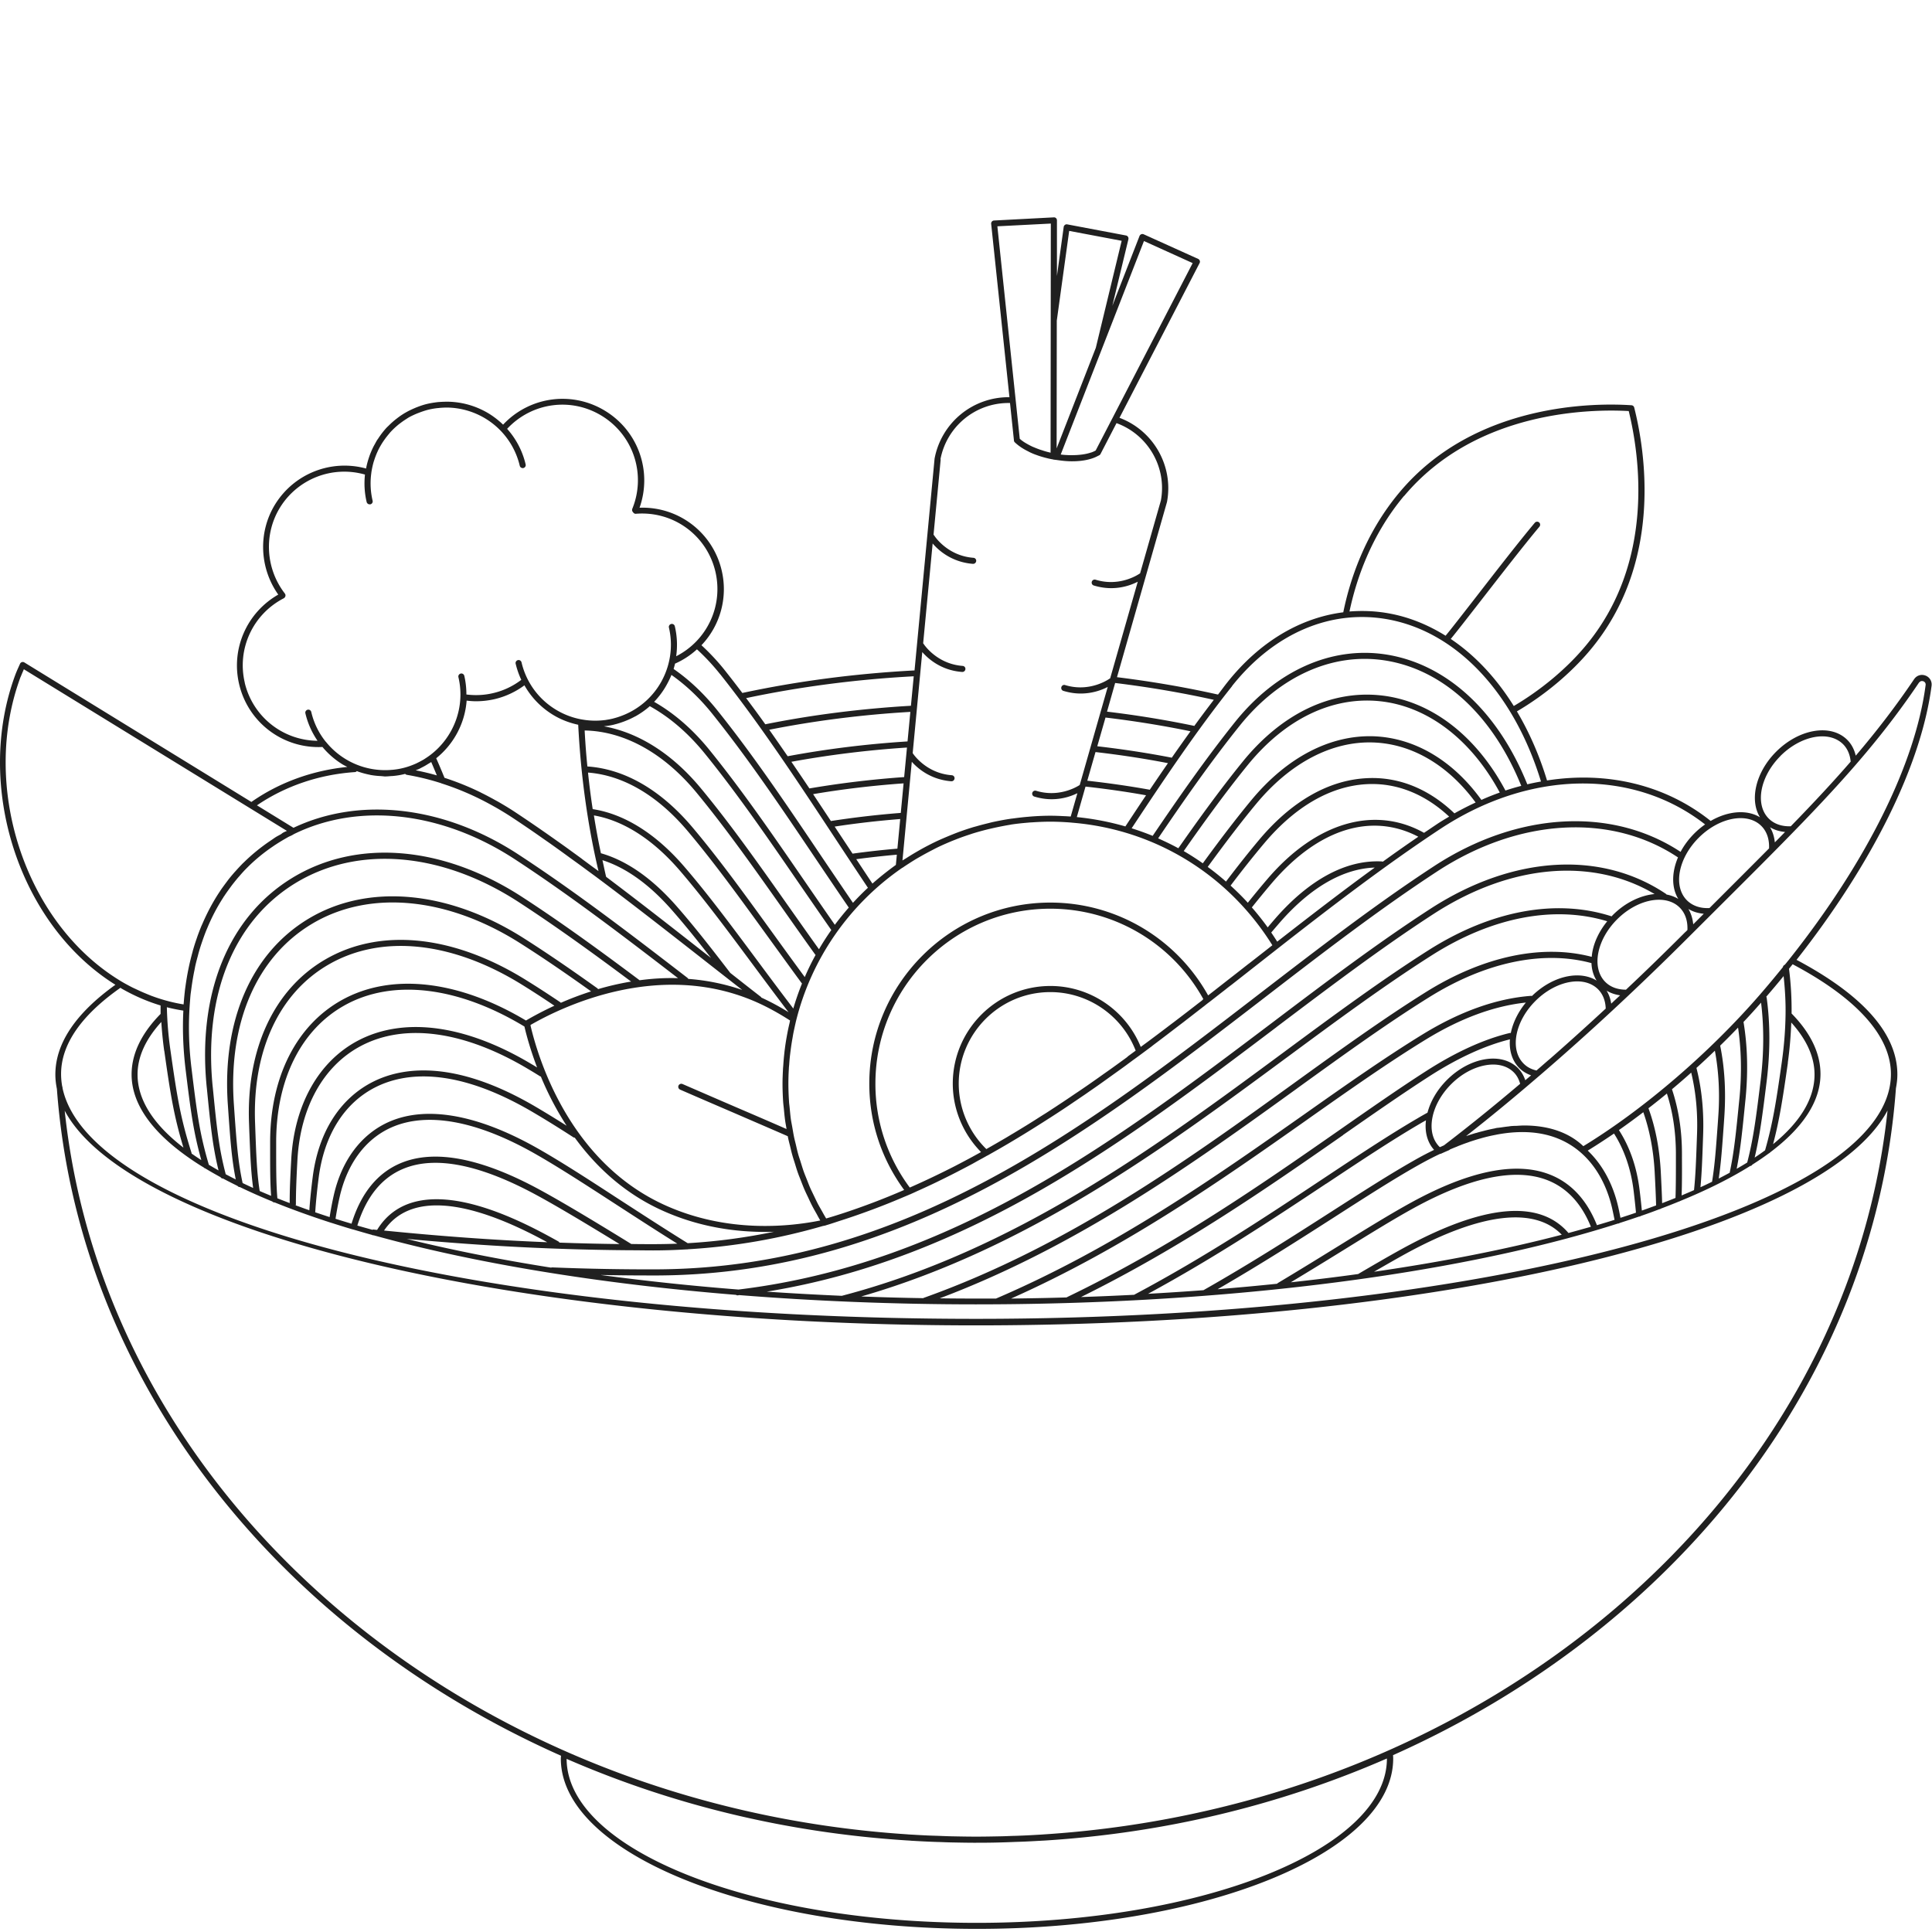 <svg width="240" height="240" fill="none" xmlns="http://www.w3.org/2000/svg"><path d="M223.167 119.242c9.45-12.01 15.49-24.19 16.78-34.05.07-.56-.23-1.07-.76-1.27-.53-.2-1.09-.02-1.41.45-2.29 3.39-4.65 6.45-7.25 9.5-.18-.77-.53-1.44-1.05-1.96-1-1-2.49-1.39-4.18-1.09-1.64.29-3.3 1.2-4.66 2.56-2.55 2.55-3.33 6-2 8.15-1.62-1-3.98-.8-6.13.45-5.67-4.53-12.92-6.19-20.33-5.03-.96-3.16-2.23-6.03-3.74-8.58 3.45-2.03 6.66-4.71 9.06-7.57 9.12-10.85 6.89-24.72 5.51-30.18a.373.373 0 0 0-.34-.28c-4.39-.3-19.44-.37-28.8 10.8-4.32 5.14-6.19 10.94-7 14.92-5.35.68-10.4 3.67-14.4 8.7-.4.5-.77 1.02-1.16 1.52-4.05-.91-8.27-1.63-12.55-2.16l6.21-21.76c.84-4.47-1.68-8.88-5.9-10.46l9.95-19.22c.05-.09.06-.2.02-.3a.363.363 0 0 0-.2-.22l-6.77-3.06a.39.39 0 0 0-.51.21l-3.38 8.68 2-8.28c.02-.1 0-.21-.05-.29a.394.394 0 0 0-.25-.17l-7.3-1.38a.34.34 0 0 0-.29.07c-.08.06-.14.15-.15.25l-.84 6.09v-6.91c0-.1-.04-.2-.11-.27a.361.361 0 0 0-.28-.1l-7.42.39c-.1 0-.2.05-.27.13s-.1.18-.09.29l2.27 21.53a9.354 9.354 0 0 0-9.3 7.63l-2.49 26.31c-7.35.39-14.54 1.33-21.39 2.8-.71-.94-1.43-1.87-2.15-2.78-.91-1.15-1.9-2.2-2.93-3.15a10.1 10.1 0 0 0 2.51-9.3 10.086 10.086 0 0 0-10.2-7.78c1.59-4.49-.14-9.48-4.22-12a10.107 10.107 0 0 0-12.73 1.68c-.52-.5-1.09-.95-1.71-1.34-1.56-.96-3.31-1.47-5.09-1.51h-.11c-.35 0-.7.01-1.05.04-.08 0-.16.01-.24.02-.39.05-.79.11-1.18.2-.44.1-.86.24-1.27.4-.11.04-.21.08-.32.13-.38.16-.74.33-1.09.53-.03.02-.06.03-.09.05-.36.21-.7.44-1.02.69a9.69 9.69 0 0 0-1.01.88c-.09.09-.19.18-.29.28a10.214 10.214 0 0 0-1.01 1.3c-.06.1-.14.19-.2.29-.09.15-.17.31-.26.47-.06.11-.12.21-.17.31-.2.4-.37.81-.52 1.23 0 .03-.02.06-.03.09-.15.46-.28.92-.36 1.39-4.33-1.18-8.92.61-11.3 4.45-2.13 3.45-1.96 7.9.39 11.21-3.9 2.23-5.9 6.74-4.86 11.13a10.11 10.11 0 0 0 10.35 7.8c.69.83 1.52 1.56 2.47 2.15.2.12.41.22.62.33-4.36.44-8.46 1.93-11.92 4.35l-28.2-17.33a.377.377 0 0 0-.31-.04c-.1.03-.19.11-.23.21l-.18.4c-.14.31-.28.63-.4.95-5.13 13.8.45 31.05 12.43 38.52-4.94 3.54-7.46 7.29-7.46 11.15 0 .6.07 1.19.19 1.78 2.69 36.37 27.58 67.27 62.62 82.84 0 .12-.02.24-.02.35 0 11.67 23.19 21.16 51.7 21.16s51.7-9.49 51.7-21.16c0-.14-.01-.28-.02-.42 34.97-15.6 59.8-46.48 62.47-82.82v-.02c.11-.57.18-1.14.18-1.71 0-5.04-4.21-9.82-12.49-14.23l-.04-.01zm-5.2 24.57c.64-2.71.97-5.25 1.5-9.54.44-3.62.44-7.08 0-10.3 0-.06-.03-.11-.06-.15.74-.86 1.46-1.71 2.16-2.57.17 1.58.27 3.2.24 4.85-.03 1.88-.18 3.82-.46 5.8-.72 5.1-1.14 7.68-2.08 10.98v.01c-.41.31-.85.61-1.3.91v.01zm-2.23 1.37c.47-2.37.71-4.75 1.08-8.48l.02-.18c.33-3.37.25-6.58-.25-9.56v-.01c.75-.79 1.47-1.59 2.18-2.4.37 3.02.36 6.25-.05 9.63-.57 4.67-.9 7.25-1.67 10.23-.42.26-.86.52-1.31.78v-.01zm-9.26 4.28c-.03-1.11-.09-2.35-.17-3.94-.16-2.87-.67-5.51-1.53-7.85.77-.6 1.53-1.2 2.29-1.83.73 2.27 1.11 4.77 1.12 7.44v.47c0 2.01 0 3.61-.05 5.06-.54.22-1.09.43-1.65.65h-.01zm-5.18 1.81c-.08-.42-.16-.84-.26-1.28-.66-2.92-1.98-5.32-3.8-7.06 1.07-.66 2.16-1.37 3.26-2.12 1.25 1.95 2.1 4.38 2.43 7.05.12.99.22 1.91.3 2.78-.63.22-1.28.43-1.93.64v-.01zm-6.46 1.89c-3.62-4.21-10.54-3.56-20.59 1.93-1.75.96-3.67 2.08-5.48 3.14-.01 0-.02.02-.03.03-2.73.38-5.53.72-8.39 1.03 2.26-1.36 4.36-2.65 6.4-3.91 3.42-2.11 6.37-3.94 8.98-5.37 6.88-3.75 12.37-4.92 16.33-3.47 2.5.92 4.37 2.89 5.57 5.85-.91.26-1.84.52-2.8.78l.01-.01zm-.83.22c-6.91 1.81-14.76 3.36-23.32 4.6 1.33-.77 2.67-1.54 3.92-2.23 9.32-5.09 16-5.89 19.4-2.37zm4.36-1.21c-1.28-3.2-3.31-5.34-6.04-6.34-4.17-1.54-9.88-.35-16.95 3.51-2.63 1.44-5.59 3.27-9.02 5.39-2.4 1.48-4.87 3.01-7.6 4.64-.04.03-.08.06-.11.1-2.42.25-4.89.48-7.39.68 5.4-3.12 10.27-6.24 14.59-9.01 3.86-2.48 7.19-4.62 10.25-6.35.96-.54 1.89-1.03 2.81-1.46.04 0 .08 0 .11-.02.33-.15.65-.29.98-.43.05-.02.09-.06.12-.09.26-.11.52-.22.78-.32.05-.02.11-.04.16-.07.12-.05.24-.1.36-.14.3-.12.6-.23.9-.33l.16-.06c.02 0 .03-.01.05-.02.42-.14.83-.27 1.24-.39.08-.02.16-.04.25-.07a20.046 20.046 0 0 1 1.68-.4c.12-.02.23-.05.35-.07 2.98-.54 5.61-.33 7.81.65 3.21 1.42 5.5 4.48 6.43 8.62.1.46.19.9.28 1.34-.72.23-1.46.45-2.21.67l.01-.03zm-123.68 6.21c1.97.04 3.94.06 5.87.06h1.28c30.7-.21 53.35-17.65 75.25-34.51 7.33-5.65 14.26-10.98 21.49-15.71 10.12-6.59 21.56-7.25 29.87-1.71-.8 1.87-.81 3.78.04 5.16-.44-.27-.93-.45-1.46-.55-.03-.03-.05-.07-.09-.09-8.07-5.41-18.96-4.75-29.12 1.78-6.54 4.23-12.93 9.05-19.7 14.17-19.51 14.74-39.68 29.97-66.38 33.21a315.99 315.99 0 0 1-17.05-1.8v-.01zm117.73-26.75c-.52.45-1.04.91-1.55 1.35-.64-.15-1.18-.43-1.6-.86-1.74-1.74-1.08-5.23 1.46-7.77 1.58-1.58 3.53-2.44 5.2-2.44 1.01 0 1.92.32 2.58.97.6.6.93 1.43.96 2.41a342.84 342.84 0 0 1-6.41 5.79c-.21.18-.42.37-.63.55h-.01zm7.73-6.97c-.09-.59-.28-1.13-.57-1.6.49.3 1.06.49 1.68.58-.37.35-.74.68-1.1 1.03l-.01-.01zm9.22-8.89c-1.21 1.21-2.43 2.41-3.64 3.59-1.23 1.2-2.48 2.39-3.74 3.58-1.05 0-1.94-.33-2.57-.96-1.74-1.74-1.08-5.23 1.46-7.77 1.58-1.58 3.53-2.44 5.2-2.44 1.01 0 1.92.31 2.58.97.68.68 1.01 1.64.96 2.79l-.24.24h-.01zm.97-.96c-.07-.7-.27-1.35-.6-1.9.55.34 1.2.53 1.91.6l-1.3 1.3h-.01zm-51.76 12.77c6.76-5.1 13.14-9.93 19.65-14.14 9.5-6.1 19.61-6.95 27.31-2.38-1.73.16-3.64 1.05-5.2 2.62-.05.05-.09.1-.14.15-6.89-2.23-14.96-.73-22.73 4.2-5.92 3.76-11.84 8.13-18.1 12.76-15.55 11.49-33.18 24.52-54.76 30.17 0 0-.02 0-.02.01-3.16-.14-6.28-.31-9.34-.52 25.23-4.08 44.59-18.7 63.34-32.87h-.01zm1.24 3.81c6.25-4.62 12.16-8.98 18.06-12.73 7.46-4.74 15.18-6.22 21.78-4.22-.97 1.19-1.63 2.54-1.86 3.88-.03.18-.05.36-.07.54-6.17-1.62-13.48-.07-20.6 4.38-5.28 3.3-10.69 7.2-16.41 11.33-13.14 9.49-28.04 20.25-45.96 26.65-.02 0-.04.02-.06.04-2.6-.04-5.17-.11-7.71-.21 20.73-5.97 37.76-18.53 52.84-29.67l-.01.01zm1.33 3.8c5.71-4.12 11.1-8.02 16.37-11.3 7.01-4.38 14.18-5.88 20.18-4.25.03.81.25 1.55.64 2.17-.94-.58-2.14-.78-3.48-.55-1.61.28-3.22 1.16-4.56 2.47a.297.297 0 0 0-.16-.02c-4.26.33-8.75 1.93-13.36 4.75-4.68 2.87-9.59 6.32-14.78 9.98-11 7.74-23.46 16.52-38.27 22.87h-2.46c-1.52 0-3.03-.01-4.53-.03 17.25-6.5 31.67-16.89 44.43-26.1l-.02.01zm1.27 3.87c5.18-3.65 10.08-7.1 14.74-9.95 4.28-2.62 8.44-4.15 12.39-4.57-.98 1.19-1.61 2.51-1.87 3.78h-.13c-3.2.77-6.68 2.35-10.37 4.72-3.34 2.14-6.95 4.66-10.78 7.33-9.7 6.76-20.7 14.43-33.84 20.76-.02 0-.03.02-.05.04-2.28.07-4.58.11-6.91.14 14.18-6.31 26.18-14.75 36.81-22.24l.01-.01zm4.42 1.93c3.82-2.66 7.42-5.17 10.75-7.31 3.55-2.28 6.91-3.81 9.98-4.57-.11 1.39.27 2.66 1.16 3.56.41.41.9.71 1.47.91-.24.21-.48.4-.72.61-.2-.59-.5-1.09-.9-1.5-1-1-2.49-1.39-4.18-1.09-1.64.29-3.3 1.2-4.66 2.56-1.23 1.23-2.04 2.66-2.41 4.06-.41.22-.83.46-1.25.71-3.58 2.09-7.54 4.72-11.73 7.5-6.81 4.52-14.52 9.65-23.41 14.38-.01 0-.02.02-.03.03-2.18.11-4.39.21-6.62.28 12.58-6.22 23.18-13.58 32.56-20.12l-.01-.01zm11.97 1.46c-1.74-1.74-1.08-5.23 1.46-7.77 1.25-1.25 2.76-2.08 4.26-2.35.33-.06.64-.09.95-.09 1.04 0 1.93.33 2.57.97.37.37.63.84.79 1.42-3.31 2.81-6.5 5.38-9.47 7.65-.16.07-.33.15-.49.22-.02-.02-.05-.03-.07-.05zm-14.05 4.59c4.18-2.78 8.13-5.4 11.69-7.48.23-.14.46-.26.69-.39-.17 1.42.16 2.73 1.01 3.67-.8.39-1.61.81-2.43 1.28-3.08 1.74-6.42 3.89-10.29 6.37-4.68 3-9.97 6.4-15.91 9.77l-.02.01c-2.26.17-4.56.32-6.88.45 8.36-4.54 15.66-9.39 22.14-13.69v.01zm39.2 3.34c-.08-.82-.17-1.68-.29-2.62-.35-2.82-1.22-5.3-2.56-7.38 1.01-.71 2.02-1.45 3.03-2.22.78 2.22 1.26 4.7 1.41 7.4.09 1.71.15 3.01.18 4.18-.58.21-1.17.43-1.77.64zm4.98-6.63v-.47c0-2.87-.43-5.55-1.24-7.97.8-.67 1.6-1.36 2.39-2.07.58 2.4.83 5 .72 7.76l-.03.84c-.09 2.49-.16 4.3-.34 6-.5.22-1.02.44-1.54.66.05-1.38.05-2.88.04-4.75zm1.8-11.09c.78-.7 1.54-1.42 2.29-2.14.48 2.56.63 5.31.42 8.2l-.05.73c-.23 3.18-.38 5.28-.72 7.35-.47.23-.95.46-1.44.68.15-1.59.22-3.31.3-5.61l.03-.84c.11-2.98-.17-5.79-.83-8.37zm3.41 6.85.05-.73c.22-3.14.05-6.13-.51-8.89.76-.74 1.5-1.49 2.22-2.24.41 2.76.47 5.71.17 8.81l-.02.18c-.4 4.04-.64 6.47-1.19 9.03v.01c-.44.24-.9.48-1.36.72.29-1.94.43-3.95.64-6.88v-.01zm7.94-7.5c.24-1.7.37-3.36.43-4.99 1.91 2.12 2.89 4.28 2.89 6.46 0 3.02-1.81 5.93-5.15 8.65.77-2.91 1.18-5.48 1.84-10.11l-.01-.01zm16.32-47.22c.14-.21.36-.22.52-.16.16.06.31.21.28.47-1.29 9.83-7.38 22.02-16.91 34.03-.1.13-.2.25-.3.37-.09.12-.19.24-.29.35a.38.38 0 0 0-.23.29c-.95 1.17-1.91 2.33-2.92 3.49-6.28 7.23-14.44 14.22-21.87 18.75-1.79-1.71-4.33-2.57-7.36-2.57-.33 0-.69.03-1.03.05h-.11c-.11 0-.21 0-.32.02-.02 0-.03-.01-.04-.01-.05 0-.1.02-.15.02-.13.01-.26.04-.39.05-.27.03-.54.07-.81.11-.13.02-.26.03-.4.05h-.02c-.05 0-.09.01-.14.02-.05 0-.09.02-.14.03h-.04s-.02.01-.03.02c-.5.09-1.01.21-1.53.35-.09.02-.19.05-.28.07-.18.05-.37.1-.55.16h-.04c-.36.11-.72.22-1.09.35h-.03s-.05.02-.07.03c2.96-2.31 6.01-4.83 9.1-7.49.02-.02.04-.03.06-.05 6.1-5.24 12.39-11.08 18.63-17.32l3.97-3.96c3.37-3.36 6.33-6.31 9.01-9.07l1-1.03c.09-.09.17-.18.26-.27 5.7-5.93 10.09-10.99 14.26-17.18v.03zm-17.93 19.86c-.07-.7-.27-1.34-.6-1.89.54.33 1.17.52 1.87.59-.42.43-.84.86-1.27 1.29v.01zm.69-10.74c1.58-1.58 3.53-2.44 5.2-2.44 1.01 0 1.92.32 2.58.97.54.54.87 1.29.95 2.17-2.1 2.42-4.47 4.98-7.44 8.03-1.12.04-2.07-.29-2.74-.96-1.74-1.74-1.08-5.23 1.46-7.77h-.01zm-2.37 8.69c.68.68 1.01 1.64.96 2.79-2.11 2.13-4.39 4.4-6.88 6.89l-.52.52c-1.14.06-2.11-.28-2.8-.96-1.74-1.74-1.08-5.23 1.46-7.77 1.58-1.58 3.53-2.44 5.2-2.44 1.01 0 1.92.31 2.58.97zm-6.98-.19c-.46.32-.91.69-1.33 1.11-.71.71-1.29 1.49-1.72 2.3-8.55-5.64-20.27-4.98-30.6 1.76-7.25 4.74-14.19 10.09-21.54 15.74-21.8 16.79-44.35 34.14-74.8 34.36-4.3.02-8.75-.06-13.21-.24-.05 0-.1 0-.15.03-6.46-1.02-12.47-2.22-17.94-3.57 9.66.89 18.47 1.34 27.77 1.41h.02c.94 0 1.87.02 2.82.02 1.41 0 2.8-.05 4.17-.13.01 0 .03.01.04.01.02 0 .04-.01.07-.02 5.85-.34 11.44-1.34 16.79-2.89l.31-.06c.03 0 .05-.02.08-.03.62-.18 1.22-.39 1.84-.59.17-.05.33-.11.5-.16 2.34-.77 4.65-1.63 6.92-2.59.09-.04.18-.07.26-.11.31-.13.63-.26.94-.4h.02c.03-.01.07-.03.1-.05.35-.15.69-.32 1.04-.47.7-.32 1.4-.64 2.1-.98.41-.2.82-.4 1.22-.6.65-.32 1.29-.65 1.94-.99.39-.2.77-.4 1.16-.61.21-.11.42-.23.63-.35l.27-.15c.37-.2.74-.4 1.1-.61.01 0 .03 0 .04-.01.26-.15.53-.3.79-.45.18-.1.35-.2.53-.3 2.04-1.17 4.11-2.44 6.24-3.81.09-.06.18-.11.27-.17 1.01-.65 2.03-1.32 3.06-2.03l.05-.03c.45-.31.92-.62 1.38-.94.08-.06.16-.11.24-.17.64-.44 1.29-.89 1.94-1.36.27-.19.54-.39.81-.58.47-.34.94-.67 1.42-1.02.18-.13.36-.26.55-.4l.13-.1.57-.42c.16-.12.32-.23.48-.35.58-.42 1.15-.85 1.72-1.27.09-.07.18-.13.26-.2.04-.03.07-.06.11-.09.58-.43 1.15-.87 1.72-1.3l.39-.3c.54-.41 1.07-.82 1.6-1.22.21-.16.41-.32.62-.48.43-.33.86-.67 1.29-1 .16-.13.33-.25.49-.38.04-.03.08-.07.13-.1.12-.09.23-.18.34-.27.13-.1.25-.2.38-.29.66-.51 1.32-1.03 1.98-1.54.25-.2.5-.4.76-.59.86-.67 1.71-1.34 2.56-2.01.08-.06.15-.12.23-.18l2.83-2.22c6.63-5.19 13.44-10.42 20.36-14.99 11.1-7.33 23.96-7.54 32.89-.58l.02.01zm-167.43 49.84c1.1-3.56 3.01-5.94 5.71-7.06 3.98-1.66 9.59-.53 16.67 3.33 2.32 1.26 5.67 3.25 10.19 6.02-2.51-.03-4.99-.09-7.46-.18a.4.4 0 0 0-.14-.15c-.38-.21-.75-.42-1.11-.61-13.56-7.41-19.12-4.57-21.4-.82-.14-.01-.27-.02-.4-.04-.07-.01-.13 0-.19.03-.63-.18-1.26-.35-1.87-.53v.01zm-2.71-.83c.14-.91.31-1.83.52-2.75.94-4.14 3.22-7.2 6.43-8.62 4.43-1.96 10.58-.84 17.78 3.24 2.93 1.66 6.44 3.94 10.17 6.36 2.44 1.58 4.96 3.22 7.56 4.84-.99.04-1.99.06-2.99.06-.92 0-1.82 0-2.73-.02-5.08-3.13-8.78-5.33-11.28-6.69-7.29-3.98-13.12-5.11-17.32-3.37-2.92 1.21-4.98 3.75-6.15 7.54-.67-.2-1.33-.4-1.98-.61l-.01.02zm-2.52-.83c.08-1.19.21-2.57.42-4.22.67-5.37 3.21-9.41 7.16-11.36 3.48-1.72 9.65-2.58 19.31 3.06 1.52.89 3.21 1.93 5.17 3.2.06.04.12.05.18.05 2.63 3.61 6.24 7.04 11.21 9.2 4.38 1.92 8.73 2.51 12.42 2.51.38 0 .76 0 1.13-.02-3.48.72-7.05 1.21-10.73 1.42-2.92-1.81-5.73-3.64-8.45-5.4-3.73-2.43-7.26-4.72-10.21-6.39-7.42-4.2-13.8-5.33-18.45-3.28-3.43 1.52-5.87 4.76-6.86 9.14-.2.89-.37 1.8-.51 2.69-.61-.2-1.21-.4-1.8-.6h.01zm-18.75-20.06c.79 5.61 1.22 8.17 2.38 12.03-3.69-2.85-5.7-5.91-5.7-9.08 0-2.2 1-4.39 2.95-6.53.08 1.18.19 2.37.36 3.58h.01zm3.39 12.77v-.07c-1.37-4.34-1.78-6.82-2.63-12.8-.26-1.81-.4-3.59-.44-5.31.68.18 1.36.31 2.05.42-.12 2.31-.03 4.74.27 7.25.65 5.3.98 7.82 1.96 11.32-.42-.27-.82-.54-1.2-.81h-.01zm2.15 1.4c-1.15-3.9-1.47-6.35-2.16-12.01-.35-2.84-.4-5.54-.2-8.11.03-.36.05-.72.09-1.07.02-.18.05-.35.07-.52.11-.85.24-1.67.41-2.48l.09-.47c.09-.4.19-.8.3-1.19.05-.18.09-.36.14-.53.11-.39.23-.78.36-1.16.05-.16.11-.31.16-.47.14-.39.28-.78.44-1.17.04-.09.08-.18.12-.28.55-1.32 1.2-2.56 1.95-3.72.04-.07.08-.14.13-.2.22-.34.46-.67.7-1l.25-.34c.24-.31.48-.61.73-.91.09-.11.19-.21.28-.32.26-.3.53-.6.81-.88l.11-.11c.97-.97 2.03-1.84 3.17-2.61.09-.06.18-.13.28-.19.35-.23.71-.45 1.08-.67.23-.13.46-.27.69-.39h.01c.19-.08.38-.17.54-.28 8.02-3.95 18.32-2.84 27.43 3.1 6.96 4.55 13.74 9.74 20.3 14.79-1.65-.05-3.24.05-4.78.26l-.03-.03c-4.38-3.28-9.55-7.08-14.73-10.43-9.8-6.29-20.42-7.13-28.41-2.24-7.89 4.83-11.76 14.29-10.6 25.96l.02.17c.46 4.64.71 7.15 1.45 10.19-.41-.23-.8-.46-1.19-.69h-.01zm46.36-38c-.53-.39-1.06-.77-1.58-1.15-.41-.3-.82-.59-1.23-.88-.59-.42-1.16-.82-1.73-1.22-.35-.24-.69-.48-1.04-.72-.93-.64-1.85-1.26-2.74-1.85-.65-.43-1.31-.83-1.97-1.21-.12-.07-.24-.14-.36-.2-.64-.36-1.28-.7-1.93-1.02-.01 0-.02-.01-.03-.02-1.47-.72-2.97-1.32-4.48-1.81-.33-.81-.67-1.62-1.03-2.43 2.18-1.75 3.57-4.34 3.78-7.16.39.05.78.08 1.17.08.78 0 1.56-.09 2.34-.27 1.34-.32 2.57-.9 3.67-1.71.83 1.47 2.02 2.72 3.49 3.63 1 .62 2.08 1.03 3.19 1.27.32 6.3 1.16 12.41 2.52 18.18-.24-.18-.46-.34-.7-.51-.45-.33-.89-.66-1.34-.99v-.01zm-20.3-11.16c.16-.07.31-.16.47-.24.12-.06.25-.13.37-.2.17-.1.34-.21.51-.31.07-.04.14-.08.21-.13.24.55.47 1.11.7 1.66-.87-.25-1.75-.46-2.63-.63.12-.05.25-.1.37-.15zm24.3-5.54c.43-.1.84-.24 1.25-.39.08-.03.17-.07.25-.1.38-.15.75-.33 1.1-.52.02 0 .03-.02.05-.02.63-.36 1.23-.77 1.76-1.25 2.44 1.35 4.71 3.29 6.75 5.78 4.05 4.98 7.85 10.5 11.87 16.35 1.3 1.88 2.6 3.78 3.93 5.68-.54.77-1.06 1.57-1.53 2.39-1.25-1.74-2.47-3.48-3.68-5.19-3.76-5.33-7.3-10.36-11.01-14.83-3.53-4.26-7.73-6.91-12.05-7.68.09 0 .18-.02.27-.03.35-.04.71-.1 1.06-.19h-.02zm6.53-4.97c.21-.39.41-.78.57-1.19 1.81 1.27 3.51 2.88 5.04 4.78 4.48 5.58 8.58 11.66 12.92 18.11 1.33 1.97 2.66 3.95 4.01 5.92l.06.09c-.6.69-1.18 1.4-1.73 2.14-1.27-1.82-2.53-3.65-3.77-5.45-4.03-5.86-7.84-11.39-11.91-16.4-2.05-2.5-4.33-4.46-6.77-5.85.6-.63 1.12-1.32 1.54-2.08l.03-.06.01-.01zm29.91 7.07c-5.08.32-10.09.94-14.9 1.84-.76-1.1-1.52-2.2-2.29-3.29 5.64-1.12 11.53-1.87 17.53-2.22l-.35 3.67h.01zm-.08.76-.35 3.67c-4 .28-7.96.76-11.77 1.41-.74-1.11-1.49-2.21-2.24-3.31 4.64-.85 9.46-1.45 14.36-1.77zm-.42 4.44-.35 3.68c-2.94.23-5.86.57-8.68 1.01-.73-1.11-1.47-2.22-2.21-3.34 3.65-.62 7.42-1.07 11.24-1.34v-.01zm-.42 4.44-.35 3.68c-1.88.16-3.75.37-5.57.62-.6-.91-1.2-1.81-1.8-2.72-.14-.21-.28-.42-.42-.64 2.65-.41 5.39-.72 8.15-.94h-.01zm-.42 4.44-.12 1.26c-1.01.73-1.98 1.5-2.91 2.32-.67-1-1.34-2.02-2.01-3.03 1.65-.22 3.34-.41 5.04-.56v.01zm.71 1.61c.54-.37 1.09-.72 1.64-1.06.2-.12.4-.23.61-.35.45-.26.9-.5 1.36-.74.2-.1.4-.21.6-.31.59-.29 1.18-.55 1.78-.8.23-.1.46-.18.7-.28.51-.2 1.02-.38 1.54-.55.16-.05.32-.11.48-.16.65-.2 1.3-.38 1.96-.54l.65-.15c.64-.14 1.29-.27 1.94-.38.07-.01.14-.02.21-.04.7-.11 1.41-.18 2.12-.24.19-.02.38-.03.57-.04.74-.05 1.47-.08 2.22-.08.56 0 1.12.02 1.68.05.34.02.69.04 1.07.08 10.19.85 19.3 6.39 24.81 15.22-.95.75-1.9 1.49-2.85 2.23l-.15.11c-.84.66-1.68 1.32-2.52 1.97l-.83.65c-.54.42-1.08.85-1.63 1.27-3.98-7.12-11.44-11.53-19.6-11.53-12.4 0-22.49 10.09-22.49 22.49 0 4.8 1.5 9.35 4.33 13.21a87.309 87.309 0 0 1-7.71 2.93c-.04.01-.09.03-.13.04-.61.2-1.23.39-1.85.57-.18-.3-.35-.6-.52-.91-.17-.3-.34-.59-.5-.89-.19-.37-.36-.74-.54-1.11-.14-.3-.29-.59-.42-.89-.17-.38-.31-.78-.47-1.17-.12-.3-.24-.59-.35-.9-.14-.4-.26-.81-.39-1.22-.09-.3-.2-.59-.28-.89-.12-.42-.21-.85-.31-1.27-.07-.29-.15-.59-.21-.88-.09-.44-.16-.9-.24-1.34-.05-.28-.11-.56-.15-.84-.07-.5-.11-1.01-.16-1.51-.02-.23-.06-.46-.07-.7-.05-.74-.08-1.49-.08-2.23 0-.62.02-1.25.06-1.87 0-.17.03-.34.04-.51.03-.46.07-.92.13-1.37.02-.19.05-.37.07-.56.06-.45.13-.9.21-1.34l.09-.53c.1-.5.21-.99.32-1.48 1.92-7.9 6.72-14.68 13.24-19.16h.02zm25.19-18.66c3.6.43 7.15 1 10.58 1.71-.78 1.09-1.56 2.18-2.33 3.29-.02 0-.03-.02-.05-.02-2.99-.58-6.08-1.05-9.2-1.41l1.02-3.56-.02-.01zm-1.23 4.29c3.05.35 6.08.81 9.01 1.38-.76 1.1-1.51 2.2-2.26 3.31-.02 0-.04-.02-.06-.02-2.51-.45-5.1-.82-7.7-1.11l1.02-3.56h-.01zm-1.25 4.39v-.02l.02-.08c2.54.28 5.07.64 7.52 1.08-.86 1.28-1.71 2.57-2.57 3.87a33.65 33.65 0 0 0-6.03-1.16l1.05-3.69h.01zm23.83 19.16c-.24-.38-.49-.76-.74-1.13.38-.45.77-.9 1.14-1.33 3.78-4.3 7.81-6.61 11.72-6.74-4.1 2.98-8.14 6.1-12.13 9.21l.01-.01zm13.12-9.93s-.07-.03-.11-.03c-4.41-.23-8.96 2.21-13.17 7-.34.39-.68.79-1.02 1.19-.62-.86-1.28-1.69-1.97-2.48.91-1.14 1.75-2.16 2.55-3.1 5.73-6.67 12.32-8.72 18.13-5.68-1.48 1.01-2.95 2.04-4.41 3.1zm5.13-3.58c-6.15-3.44-13.41-1.32-19.42 5.68-.78.91-1.6 1.9-2.48 3-.68-.75-1.4-1.45-2.14-2.13 1.53-2.02 2.9-3.74 4.19-5.27 3.84-4.56 8.24-7.09 12.71-7.33 3.69-.2 7.23 1.21 10.25 4.03-.5.3-1 .59-1.49.92-.54.36-1.08.73-1.62 1.09v.01zm3.77-2.42c-3.2-3.07-6.99-4.6-10.96-4.37-4.69.25-9.27 2.87-13.25 7.59-1.28 1.52-2.65 3.24-4.17 5.25a32.87 32.87 0 0 0-2.27-1.82c2.29-3.14 4.2-5.64 6.01-7.82 4.23-5.11 9.41-7.82 14.56-7.64 4.81.17 9.31 2.82 12.71 7.46-.89.41-1.77.86-2.64 1.35h.01zm3.35-1.67c-3.55-4.92-8.3-7.72-13.39-7.91-5.4-.18-10.78 2.62-15.17 7.91-1.82 2.2-3.75 4.71-6.05 7.87-.77-.54-1.56-1.05-2.37-1.52 2.18-3.11 5.02-7.09 8-10.75 4.64-5.67 10.44-8.46 16.31-7.87 5.96.6 11.39 4.74 14.95 11.35-.76.27-1.52.57-2.27.91l-.01.01zm2.99-1.16c-3.67-6.89-9.34-11.21-15.59-11.84-6.13-.62-12.16 2.27-16.97 8.14-3.02 3.71-5.89 7.73-8.08 10.86-.82-.45-1.66-.85-2.51-1.23 3.15-4.65 6.56-9.55 10.17-14.04 4.93-6.11 11.47-9.05 17.94-8.07 7.25 1.1 13.43 6.78 17 15.59-.66.17-1.31.36-1.97.58l.01.01zm-46.94 33.06c-.28.21-.57.42-.85.62-.71.52-1.42 1.03-2.14 1.53l-.63.45-.3.21c-.75.53-1.5 1.05-2.26 1.56-.1.07-.2.13-.3.2l-.93.63c-.53.36-1.07.71-1.61 1.07-.39.25-.78.51-1.17.76-.07.04-.14.09-.21.13-.21.13-.41.26-.62.39-.51.33-1.02.65-1.54.97-.55.34-1.11.68-1.66 1.01-.31.18-.61.37-.92.55-.8.47-1.6.93-2.41 1.39a11.39 11.39 0 0 1-3.43-8.12c0-6.27 5.1-11.38 11.38-11.38 4.69 0 8.91 2.91 10.6 7.27l-1.02.75.02.01zm9.29-7.03c-.28.22-.56.43-.84.65-.75.58-1.5 1.16-2.25 1.73-.25.19-.49.38-.74.56-.81.62-1.63 1.24-2.45 1.85l-.36.27-1.02.75c-1.85-4.55-6.29-7.57-11.22-7.57-6.69 0-12.13 5.44-12.13 12.13 0 3.18 1.28 6.24 3.51 8.5-1 .56-2.01 1.1-3.03 1.63-.08.04-.15.08-.23.12-1.84.94-3.7 1.83-5.59 2.66a21.509 21.509 0 0 1-4.27-12.91c0-11.98 9.75-21.73 21.73-21.73 7.92 0 15.18 4.3 19.01 11.24-.05.04-.1.07-.14.11l.02.01zm-49.4-2.87c-1.33-1.81-2.63-3.6-3.9-5.36-3.46-4.78-6.72-9.3-10.04-13.23-3.93-4.66-8.44-7.26-13.06-7.57-.15-1.47-.26-2.97-.34-4.47 4.9.09 9.8 2.79 13.83 7.64 3.68 4.45 7.22 9.47 10.97 14.78 1.26 1.79 2.54 3.61 3.85 5.43.01.01.03.02.04.03-.49.89-.94 1.81-1.34 2.74l-.01.01zm-26.91-25.4c4.36.34 8.64 2.84 12.39 7.29 3.3 3.92 6.56 8.42 10.01 13.19 1.35 1.86 2.72 3.76 4.13 5.68.01.02.03.02.04.04-.41 1.01-.77 2.05-1.08 3.11-1.53-2.01-3.01-3.99-4.44-5.92-3.16-4.25-6.14-8.27-9.1-11.7-3.51-4.08-7.44-6.55-11.38-7.15-.23-1.49-.42-3-.58-4.53l.01-.01zm2.24 12.95c-.17-.68-.3-1.38-.46-2.07 2.93.94 5.82 3 8.61 6.18 1.55 1.76 3.12 3.71 4.88 5.97-.29-.23-.58-.45-.87-.68-3.99-3.13-8.05-6.31-12.16-9.4zm15.4 11.92s-.01-.04-.03-.05c-2.51-3.27-4.6-5.93-6.66-8.27-3.01-3.42-6.16-5.62-9.36-6.53-.33-1.55-.62-3.11-.87-4.7 3.67.64 7.35 2.99 10.67 6.85 2.94 3.42 5.91 7.42 9.06 11.66 1.44 1.94 2.92 3.93 4.45 5.94a30.48 30.48 0 0 0-3.38-1.82.294.294 0 0 0-.1-.12c-1.27-.98-2.52-1.97-3.78-2.96zm7.45 5.91c-.03.13-.05.26-.08.39-.1.42-.19.84-.27 1.27-.04.2-.07.4-.11.6-.07.42-.14.85-.19 1.28-.03.2-.05.39-.07.59-.05.45-.09.9-.12 1.36-.01.17-.03.34-.04.52-.03.62-.06 1.24-.06 1.87 0 .76.03 1.52.08 2.27.02.26.05.51.08.77.05.5.09.99.16 1.49.04.3.1.6.15.9l.03.19c-1.94-.85-4.05-1.76-6.22-2.69-2.23-.96-4.51-1.95-6.7-2.9-.19-.08-.41 0-.5.19-.08.19 0 .41.19.5 2.2.96 4.48 1.94 6.71 2.9 2.33 1.01 4.61 1.99 6.67 2.89.02.08.03.16.05.25.07.32.15.63.23.94.1.42.19.83.31 1.24.09.32.2.64.3.96.12.4.24.8.38 1.19.11.32.25.64.37.96.15.38.29.76.46 1.14.14.32.29.63.44.94.17.37.34.74.53 1.1.16.31.34.62.51.92.15.28.3.56.46.83-4.04.81-11.47 1.52-18.97-1.76-12.02-5.24-16-18.09-17.02-22.44v-.09c3.83-2.21 15.93-8.14 27.98-2.87 1.37.6 2.8 1.38 4.26 2.32v-.02zm-70.1 19.14c-.87-3.31-1.12-5.81-1.61-10.76l-.02-.17c-1.12-11.36 2.61-20.56 10.25-25.24 7.74-4.73 18.06-3.9 27.6 2.23 4.94 3.2 9.88 6.81 14.13 9.98-1.44.24-2.81.56-4.1.94a.524.524 0 0 0-.1-.11c-3.5-2.5-6.41-4.48-9.16-6.23-9.33-5.92-19.3-6.83-26.67-2.43-7.14 4.27-10.81 12.71-10.06 23.18l.05.72c.26 3.68.43 6.02.93 8.51-.42-.21-.83-.42-1.24-.64v.02zm2.09 1.06c-.58-2.66-.75-5.05-1.03-8.98l-.05-.73c-.73-10.17 2.81-18.36 9.7-22.48 7.12-4.26 16.8-3.35 25.88 2.42 2.65 1.68 5.46 3.59 8.79 5.97-1.36.44-2.62.92-3.76 1.42a.304.304 0 0 0-.08-.08c-1.49-1-2.86-1.89-4.2-2.72-9.01-5.62-18.11-6.57-24.97-2.59-6.38 3.7-9.84 11.13-9.48 20.38l.03.85c.12 3.03.2 5.12.48 7.16-.45-.2-.89-.41-1.31-.61v-.01zm2.12.98c-.34-2.16-.42-4.31-.54-7.56l-.03-.85c-.35-8.96 2.97-16.14 9.11-19.69 6.61-3.83 15.43-2.9 24.19 2.58 1.24.77 2.52 1.6 3.88 2.52-1.42.66-2.61 1.3-3.53 1.84-8.42-5.03-16.75-5.96-22.9-2.53-5.62 3.14-8.86 9.54-8.88 17.57v.47c0 2.57-.01 4.5.12 6.27-.48-.2-.96-.4-1.42-.6v-.02zm2.2.92c-.16-1.84-.15-3.84-.15-6.58v-.47c.02-7.74 3.11-13.91 8.49-16.91 5.96-3.33 14.09-2.36 22.35 2.63.27 1.17.77 2.96 1.57 5.08-.22-.13-.43-.27-.65-.39-8.22-4.93-15.91-5.96-21.64-2.92-4.87 2.59-7.88 7.97-8.25 14.75-.11 2.01-.2 3.81-.19 5.41-.52-.2-1.04-.4-1.54-.6h.01zm2.3.72c0-1.61.08-3.44.19-5.49.36-6.52 3.22-11.67 7.85-14.13 5.49-2.92 12.91-1.89 20.9 2.9.46.27.91.55 1.38.84.03.02.07.03.11.04a38.04 38.04 0 0 0 3.2 6.11c-1.45-.92-2.75-1.71-3.94-2.41-9.95-5.81-16.39-4.89-20.03-3.09-4.18 2.07-6.88 6.31-7.58 11.94-.2 1.57-.33 2.9-.41 4.06-.58-.2-1.14-.41-1.7-.61.02-.05.03-.1.03-.15v-.01zm31.21 4.74c-6.57-.26-13.16-.74-20.26-1.45 3.11-4.59 10.06-4.12 20.18 1.4.03.01.05.03.08.05zm106.46-92.7c8.95-10.67 23.28-10.81 27.9-10.55 1.35 5.52 3.33 18.83-5.42 29.24-2.34 2.79-5.48 5.41-8.86 7.4-2.18-3.49-4.83-6.32-7.83-8.33.7-.85 2.1-2.65 3.71-4.72 2.38-3.06 5.34-6.88 7.31-9.23.13-.16.11-.4-.05-.53a.379.379 0 0 0-.53.05c-1.99 2.37-4.95 6.19-7.33 9.26-1.66 2.13-3.09 3.98-3.75 4.77-2.14-1.33-4.44-2.28-6.86-2.74-1.7-.33-3.4-.4-5.08-.27.82-3.89 2.65-9.43 6.78-14.36l.01.01zm-21.38 23.61c5.26-6.62 12.38-9.62 19.54-8.25 8.45 1.63 15.48 9.14 18.84 20.11-.57.1-1.14.21-1.7.35-3.66-9.11-10.08-14.99-17.62-16.14-6.75-1.02-13.54 2.02-18.64 8.34-3.65 4.55-7.1 9.51-10.28 14.2-.86-.35-1.73-.66-2.61-.94 4.06-6.14 8.07-12.12 12.48-17.66l-.01-.01zm-2.26 1.71c-.82 1.07-1.63 2.15-2.43 3.25-.02 0-.03-.02-.05-.02-3.49-.73-7.12-1.32-10.79-1.76l1.01-3.56c4.18.51 8.29 1.21 12.25 2.09h.01zm-8.68-56.99 6.05 2.74-9.96 19.25-2.09 4.03c-.16.09-.35.18-.56.25h-.02c-.64.22-1.46.33-2.39.33h-.03c-.21 0-.42 0-.63-.02h-.07a7.26 7.26 0 0 1-.64-.06l10.34-26.52zm-9.29-1.26 6.52 1.23-3.21 13.29-4.87 12.5.02-15.87 1.54-11.15zm-2.28-.92-.03 28.47c-.06-.01-.11-.03-.17-.04a9.57 9.57 0 0 1-.81-.23c-.11-.04-.23-.07-.34-.11-.26-.09-.51-.19-.75-.29-.06-.02-.11-.05-.17-.07-.28-.13-.54-.27-.78-.41-.06-.03-.11-.07-.17-.1-.24-.15-.46-.31-.64-.48l-2.78-26.39 6.63-.34.01-.01zm-13.71 29.29a8.596 8.596 0 0 1 8.43-6.99h.21l.49 4.66c0 .09.05.17.11.23.14.13.29.26.46.39.04.03.09.07.14.1.13.1.27.19.42.28l.15.09c.17.1.35.19.53.28.03.02.06.03.09.05.24.12.49.23.76.33h.01l.08.03c.45.17.93.31 1.43.43.15.04.31.07.49.11h.03s.03 0 .05.01l.12.03c.15.03.3.04.45.06.62.09 1.23.16 1.83.16h.09c1.3 0 2.42-.24 3.2-.67.06-.03.13-.06.18-.09.06-.04.1-.08.13-.14l1.99-3.84c3.93 1.43 6.28 5.52 5.51 9.62l-2.58 9.04h-.01c-.02.02-2.41 1.75-5.52.79-.2-.06-.41.05-.47.25s.05.41.25.47c.76.23 1.48.33 2.15.33 1.45 0 2.61-.44 3.31-.8l-3.43 12.01s-.05.02-.07.03c-.02.02-2.41 1.75-5.52.8-.2-.07-.41.05-.47.25s.05.41.25.47c.76.23 1.48.33 2.15.33 1.49 0 2.67-.46 3.36-.82l-3.48 12.18c-.49.32-2.67 1.56-5.42.72-.2-.06-.41.05-.47.25s.05.41.25.47c.76.23 1.48.33 2.15.33 1.38 0 2.49-.4 3.2-.75l-.83 2.9c-.29-.02-.59-.04-.89-.05-.57-.03-1.11-.05-1.62-.05a31.525 31.525 0 0 0-2.78.13c-.6.05-1.2.12-1.79.2-.13.02-.27.03-.4.05-.68.1-1.36.23-2.03.37-.23.05-.45.1-.67.16-.5.12-1 .25-1.49.39-.21.06-.42.11-.63.18-.62.19-1.23.4-1.84.63a50.678 50.678 0 0 0-2.03.84c-.22.1-.45.2-.67.31-.58.28-1.14.57-1.7.88-.23.13-.46.26-.68.39-.42.24-.83.5-1.24.76-.14.09-.29.17-.44.27l1.16-12.26c.77.86 2.37 2.22 4.9 2.42h.03c.2 0 .36-.15.38-.35a.366.366 0 0 0-.35-.4c-3.25-.25-4.84-2.72-4.85-2.75l1.19-12.55c.75.85 2.36 2.28 4.95 2.47h.03c.2 0 .36-.15.38-.35a.366.366 0 0 0-.35-.4c-3.25-.25-4.84-2.72-4.85-2.75a.12.12 0 0 0-.05-.05l1.18-12.41a7.28 7.28 0 0 0 5 2.53h.03c.2 0 .36-.15.38-.35a.366.366 0 0 0-.35-.4c-3.25-.25-4.84-2.72-4.85-2.75a.524.524 0 0 0-.1-.11l.89-9.37-.03-.01zm-3.32 26.96-.35 3.66c-6.19.36-12.28 1.13-18.09 2.3-.78-1.1-1.58-2.18-2.38-3.25 6.67-1.41 13.66-2.33 20.81-2.71h.01zm-24.05-.27c4.94 6.22 9.56 13.22 14.02 19.99 1.43 2.17 2.87 4.35 4.31 6.51 0 .01.03.02.04.03-.65.6-1.27 1.23-1.87 1.88-1.33-1.95-2.65-3.9-3.96-5.84-4.35-6.46-8.46-12.56-12.96-18.16-1.63-2.02-3.43-3.72-5.36-5.05.06-.21.12-.41.17-.63v-.03a9.975 9.975 0 0 0 2.73-1.78c1.01.92 1.98 1.96 2.88 3.09v-.01zm-59.05 1.06c-.99-4.19 1-8.5 4.84-10.48.08-.04.16-.14.19-.22.05-.12.03-.26-.05-.37-2.4-3.09-2.64-7.39-.6-10.69a9.376 9.376 0 0 1 10.55-4.09c-.12 1.13-.06 2.28.21 3.41.04.17.2.29.37.29h.09c.2-.05.33-.25.28-.45a9.347 9.347 0 0 1-.16-3.45v-.02c.07-.48.17-.94.3-1.39 0-.02.01-.03.02-.05.13-.42.28-.82.46-1.21.02-.04.03-.08.05-.11.17-.36.37-.7.58-1.03.08-.12.16-.24.25-.36.16-.23.34-.45.52-.67.08-.09.15-.19.24-.28.26-.28.53-.53.82-.78.1-.08.19-.16.29-.23.27-.21.56-.41.86-.6.05-.03.1-.07.15-.1.35-.21.72-.38 1.1-.54.09-.04.19-.07.28-.11.4-.15.8-.29 1.22-.39.38-.09.75-.15 1.13-.19.07 0 .14-.01.21-.02.36-.03.71-.05 1.07-.04h.04c2.43.08 4.78 1.1 6.5 2.9a9.373 9.373 0 0 1 2.35 4.33c.05.2.25.32.45.28.2-.05.33-.25.28-.45-.39-1.67-1.19-3.18-2.3-4.42 3.06-3.28 7.96-3.97 11.8-1.59a9.367 9.367 0 0 1 3.75 11.52c-.05.13-.03.28.06.39l.08.1c.08.09.2.15.31.13 4.64-.37 8.8 2.66 9.87 7.18 1 4.26-1.03 8.56-4.87 10.52.17-1.21.13-2.47-.17-3.73a.376.376 0 0 0-.45-.28c-.2.05-.33.25-.28.45.33 1.42.32 2.83.02 4.17-.19.86-.5 1.68-.91 2.44 0 .01-.01.03-.02.04a9.419 9.419 0 0 1-4.69 4.2c-.08.03-.15.06-.23.09-.38.15-.77.27-1.17.37-.32.08-.64.13-.96.18h-.03c-.96.12-1.93.09-2.89-.09h-.01a9.352 9.352 0 0 1-3.21-1.24 9.33 9.33 0 0 1-4.21-5.84.376.376 0 0 0-.45-.28c-.2.05-.33.25-.28.45.17.7.4 1.37.7 2a9.18 9.18 0 0 1-3.5 1.65c-1.1.26-2.21.31-3.32.17 0-.77-.08-1.54-.26-2.32a.376.376 0 0 0-.45-.28c-.2.05-.33.25-.28.45.88 3.74-.62 7.5-3.51 9.68-.24.18-.48.34-.73.5-.02.01-.04.03-.06.04-.26.15-.52.29-.79.42-.02.01-.05.02-.07.04a11.44 11.44 0 0 1-.89.36c-.31.11-.62.2-.93.27-.41.1-.83.16-1.24.2-.05 0-.11 0-.16.01a9.447 9.447 0 0 1-8.09-3.5h-.01a9.2 9.2 0 0 1-1.8-3.7.376.376 0 0 0-.45-.28c-.2.05-.33.25-.28.45.29 1.24.81 2.39 1.51 3.41a9.364 9.364 0 0 1-9.05-7.23l.01.01zm13.67 11.11c.1 0 .18-.05.25-.12.09.03.18.07.27.1.01 0 .02 0 .04.01.42.14.85.25 1.29.34.02 0 .05.01.07.02.4.07.8.12 1.21.14.08 0 .16.01.25.02.12 0 .24.03.37.03.27 0 .54-.03.81-.05.06 0 .12 0 .19-.01.45-.04.9-.11 1.35-.22.05-.01.1-.03.15-.04.05.06.12.1.21.12 1.43.24 2.85.59 4.26 1.04 0 0 .02.01.03.02 2.2.7 4.35 1.64 6.43 2.81.12.07.24.13.36.2.66.38 1.32.78 1.96 1.2.94.62 1.87 1.25 2.8 1.89.39.27.8.56 1.2.84.55.38 1.09.76 1.63 1.15.49.35.99.71 1.49 1.08l1.4 1.01c.57.42 1.15.85 1.74 1.28 4.46 3.32 8.85 6.76 13.17 10.14 1.73 1.36 3.46 2.71 5.19 4.06-2.27-.78-4.52-1.21-6.7-1.37-.02-.05-.06-.09-.1-.13-6.79-5.23-13.81-10.63-21.05-15.36-9.23-6.02-19.67-7.18-27.89-3.28l-4.54-2.79c3.53-2.4 7.73-3.83 12.17-4.13h-.01zm-41.5-11.85c.12-.31.25-.61.38-.91v-.02l32.68 20.08c-.01 0-.02.01-.03.02-.24.1-.48.2-.65.36-.04.02-.08.05-.12.07-.21.12-.42.22-.62.35-.16.1-.31.22-.47.32-.1.07-.2.14-.31.21-1.12.77-2.16 1.62-3.12 2.56-.07.07-.15.14-.22.21-.27.28-.54.57-.8.86-.11.12-.22.24-.32.36-.25.29-.5.59-.73.9l-.27.36c-.24.33-.49.66-.71 1.01a.21.21 0 0 1-.04.06c-.79 1.2-1.47 2.48-2.06 3.84-.05.12-.11.24-.16.36-.16.39-.31.78-.46 1.19-.05.15-.1.3-.15.44-.14.4-.27.81-.39 1.23-.04.12-.07.25-.1.37-.37 1.34-.66 2.74-.86 4.19-.03.23-.07.46-.09.7-.04.37-.08.75-.11 1.13-.01.15-.03.31-.04.46-1.3-.21-2.58-.55-3.84-1.01-.25-.09-.49-.19-.73-.29-.34-.14-.69-.29-1.03-.45-.24-.11-.47-.22-.71-.33-.59-.3-1.17-.61-1.74-.97-11.74-7.26-17.21-24.16-12.19-37.66h.01zm12.42 38.68c1.61.93 3.26 1.65 4.95 2.16v1.05c-2.39 2.43-3.6 4.96-3.6 7.52 0 3.58 2.43 7.01 6.86 10.17.66.47 1.36.94 2.11 1.39.05.06.11.09.18.11.61.37 1.24.73 1.9 1.09.07.1.17.17.29.17h.02c.58.31 1.18.61 1.8.92.07.08.16.14.27.14h.02c1.27.61 2.61 1.21 4.03 1.79.07.07.16.12.27.12h.03c2.18.88 4.54 1.73 7.05 2.54.01 0 .03.01.04.01.85.27 1.71.54 2.59.8h.03c.78.23 1.57.46 2.37.68.05.03.1.05.15.05h.06c12.31 3.42 27.73 6 45.01 7.4.05.03.1.06.16.06h.05c.07 0 .13-.02.19-.03 9.34.74 19.2 1.15 29.41 1.15 28.58 0 54.52-3.13 73.46-8.2.03 0 .05-.01.07-.02 2.16-.58 4.24-1.19 6.21-1.82h.07a.46.46 0 0 0 .16-.07c.82-.26 1.62-.53 2.41-.8h.03c.07 0 .13-.03.18-.07.79-.27 1.56-.55 2.31-.84.07 0 .13-.03.18-.07.77-.29 1.53-.59 2.26-.89.05 0 .09-.03.12-.05 3.35-1.37 6.27-2.83 8.72-4.36.11 0 .2-.07.27-.17.73-.46 1.41-.93 2.05-1.4.07-.03.12-.07.17-.13 4.04-3.04 6.24-6.31 6.24-9.72 0-2.56-1.21-5.09-3.59-7.52.02-1.92-.09-3.77-.32-5.56.15-.19.3-.37.45-.56 7.99 4.23 12.21 8.94 12.21 13.64 0 16.77-50.99 30.41-113.66 30.41-62.67 0-110.09-12.71-113.47-28.67v-.06c0-.05-.02-.1-.04-.15-.09-.51-.14-1.02-.14-1.53 0-3.68 2.49-7.29 7.41-10.74v.06zm157.29 95.68v.03c0 11.25-22.86 20.41-50.95 20.41-28.09 0-50.9-9.14-50.95-20.37 13.31 5.79 27.49 9.18 42.25 10.13.19.01.38.02.57.04.7.04 1.41.08 2.12.11.46.02.93.04 1.4.05.5.02 1 .04 1.5.05 1.01.02 2.02.04 3.04.04a103.393 103.393 0 0 0 4.54-.09c.47-.02.94-.03 1.4-.05.71-.03 1.41-.07 2.12-.11l.56-.03c14.82-.95 29.05-4.36 42.41-10.19l-.01-.02zm-42.42 9.44c-.2.01-.4.03-.6.04-.68.04-1.37.08-2.06.11-.48.02-.96.04-1.45.05-.48.02-.97.04-1.45.05-1.01.02-2.03.04-3.05.04s-2.03-.02-3.04-.04c-.49-.01-.97-.03-1.46-.05-.48-.02-.96-.03-1.44-.05-.69-.03-1.38-.07-2.06-.11-.2-.01-.4-.02-.6-.04-54.85-3.62-99.5-41.6-104.62-89.89 8.03 15.06 55.74 26.67 113.21 26.67 57.47 0 105.26-11.62 113.23-26.7-5.1 48.3-49.76 86.29-104.62 89.92h.01z" fill="#202020"/></svg>